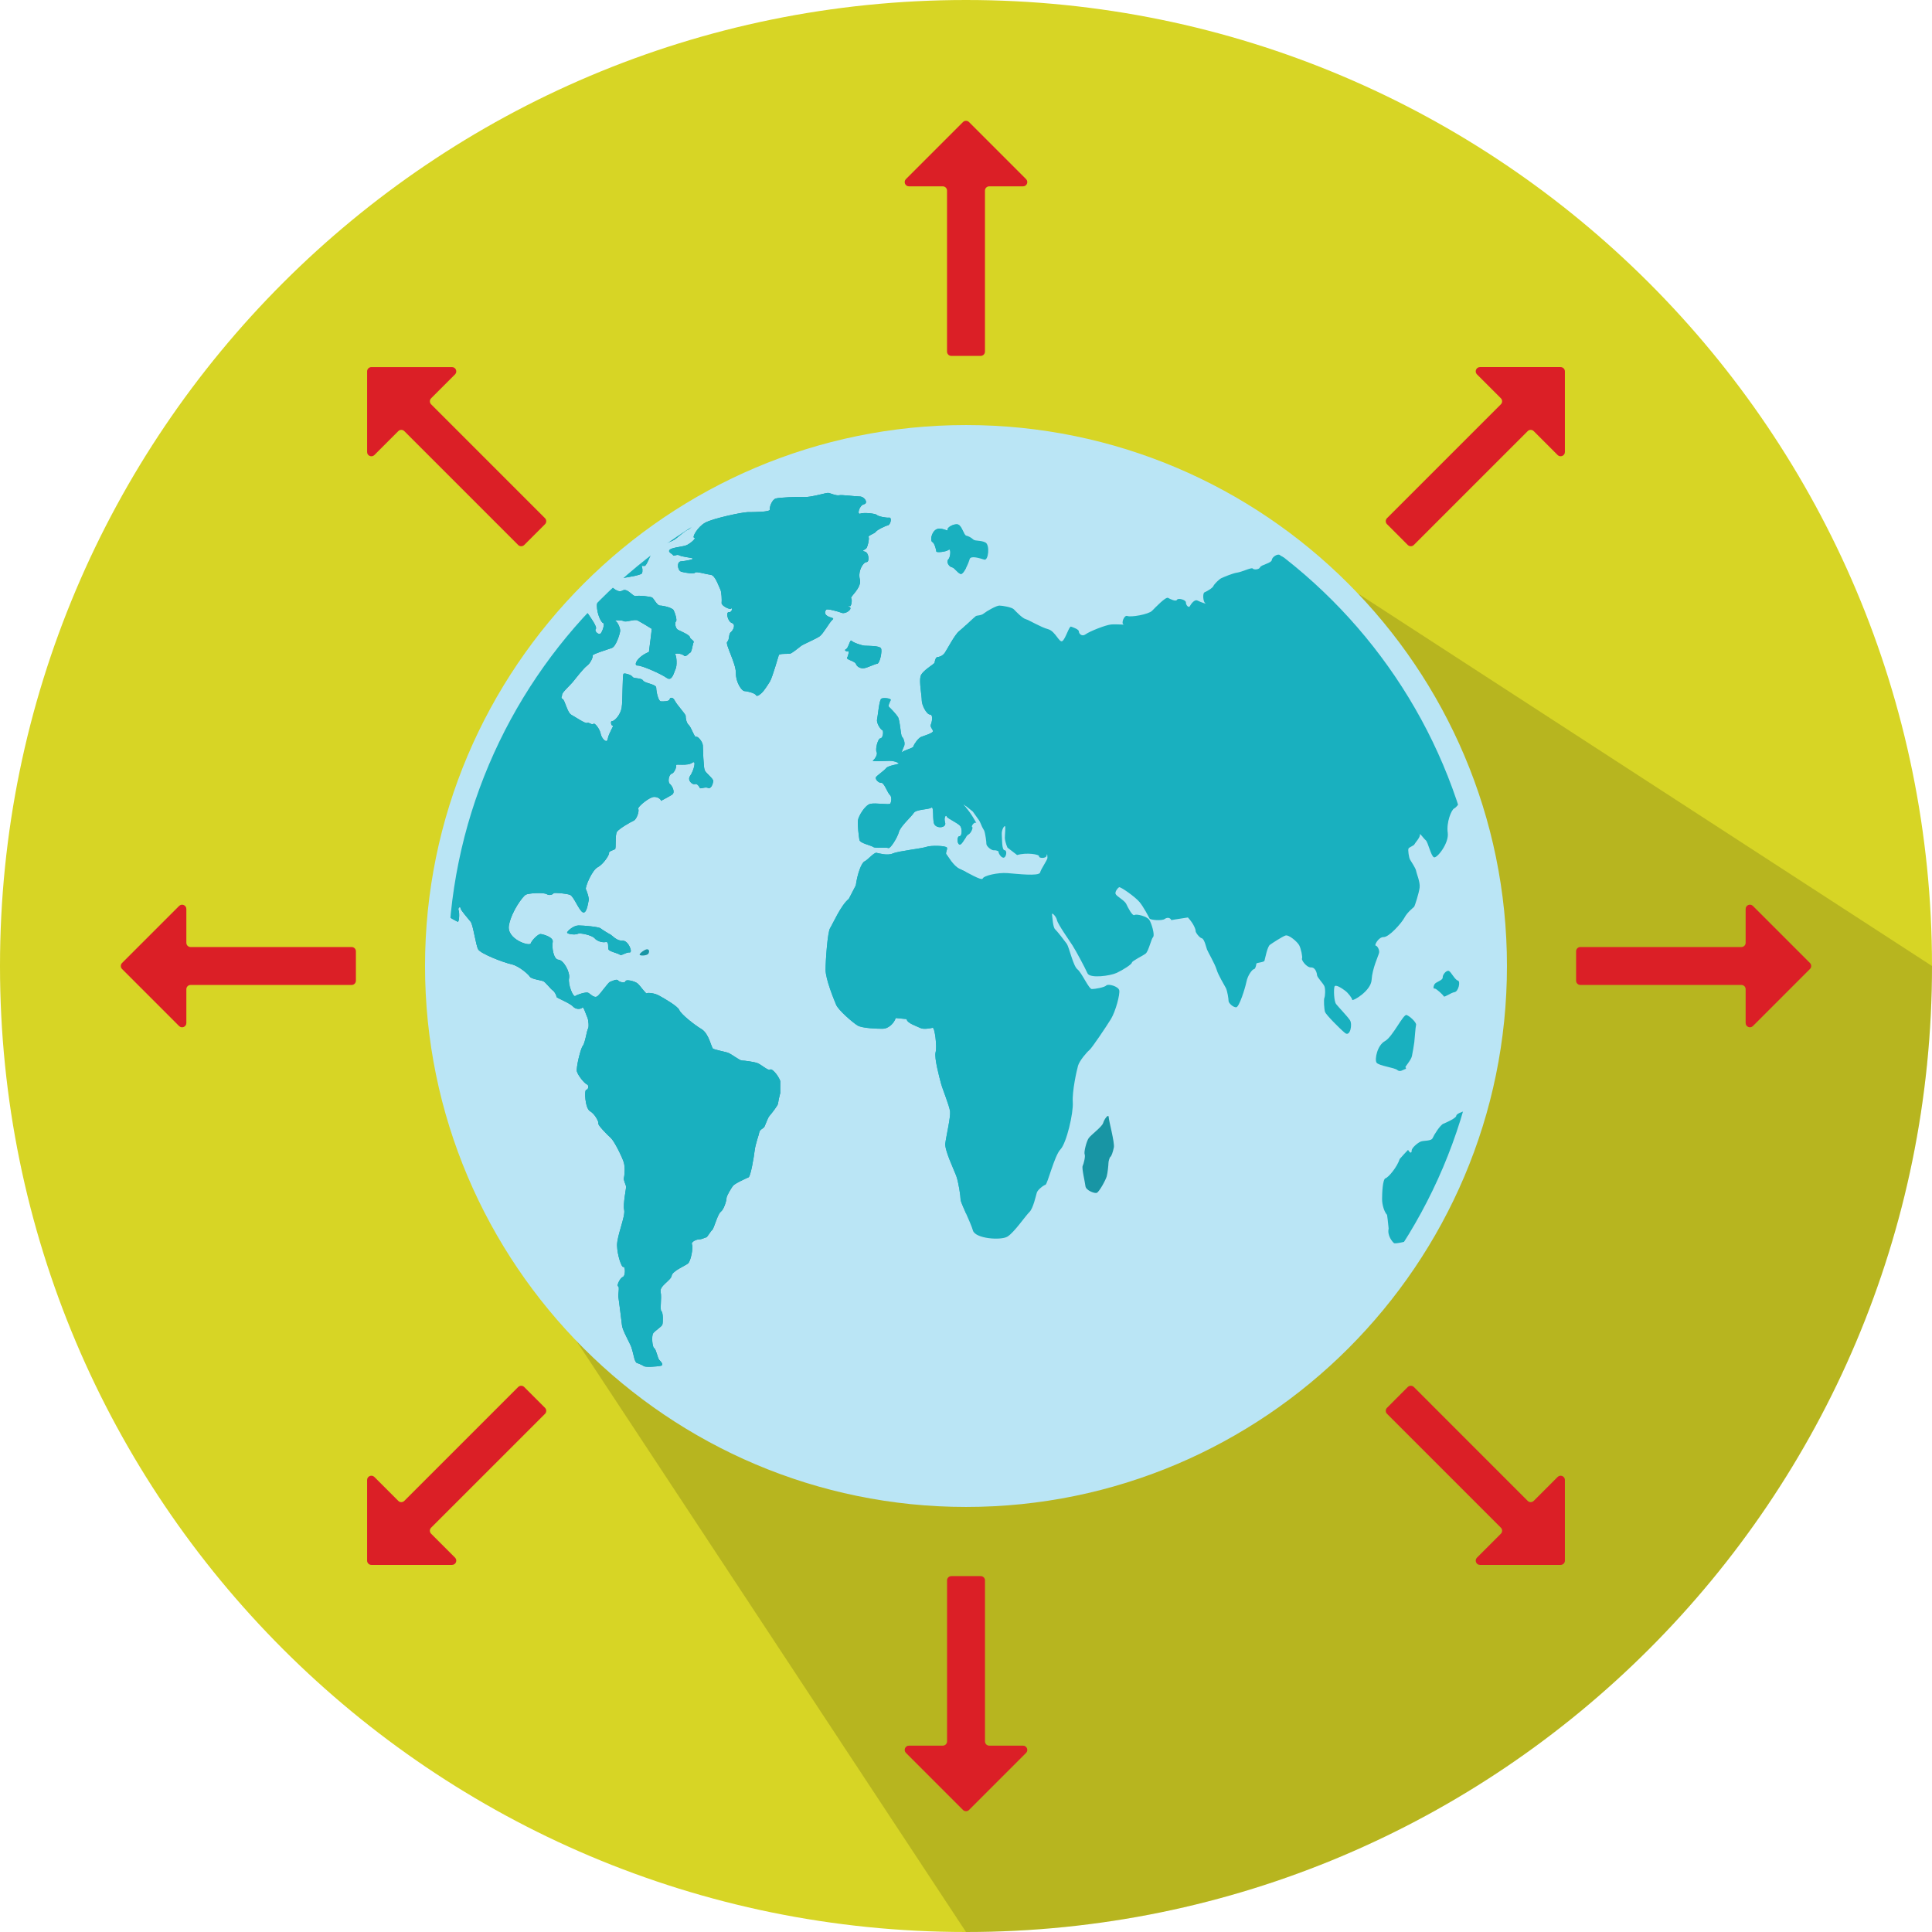 <?xml version="1.0" encoding="utf-8"?>
<!-- Generator: Adobe Illustrator 16.0.0, SVG Export Plug-In . SVG Version: 6.00 Build 0)  -->
<!DOCTYPE svg PUBLIC "-//W3C//DTD SVG 1.1//EN" "http://www.w3.org/Graphics/SVG/1.1/DTD/svg11.dtd">
<svg version="1.1" id="Layer_1" xmlns="http://www.w3.org/2000/svg" xmlns:xlink="http://www.w3.org/1999/xlink" x="0px" y="0px"
	 width="167px" height="167px" viewBox="0 0 167 167" enable-background="new 0 0 167 167" xml:space="preserve">
<g>
	<path fill="#D7D525" d="M167,83.5c0,46.116-37.383,83.5-83.499,83.5C37.384,167,0,129.616,0,83.5C0,37.384,37.384,0,83.501,0
		C129.617,0,167,37.384,167,83.5"/>
	<g opacity="0.15">
		<g>
			<defs>
				<rect id="SVGID_1_" x="45.464" y="47.137" width="121.536" height="119.863"/>
			</defs>
			<clipPath id="SVGID_2_">
				<use xlink:href="#SVGID_1_"  overflow="visible"/>
			</clipPath>
			<path clip-path="url(#SVGID_2_)" fill="#010101" d="M167,83.5c0,46.116-37.383,83.5-83.499,83.5l-38.037-57.703l65.5-62.161
				L167,83.5z"/>
		</g>
	</g>
	<path fill="#D1EBFA" d="M55.501,49.011c-0.047-0.048-0.238,0.091-0.153,0.177C55.391,49.246,55.577,49.106,55.501,49.011"/>
	<path fill="#BAE5F5" d="M83.504,37.741c-25.234,0-45.765,20.531-45.765,45.76c0,25.231,20.53,45.758,45.765,45.758
		c25.229,0,45.756-20.526,45.756-45.758C129.26,58.272,108.732,37.741,83.504,37.741"/>
	<path fill="#D1EBFA" d="M60.571,64.116c-0.038-0.057-0.233,0.09-0.16,0.178C60.458,64.347,60.652,64.206,60.571,64.116"/>
	<path fill="#19B0BF" d="M127.278,95.938c-0.604,0.016-1.387,0.3-1.398,0.505c-0.012,0.21-0.845,0.58-1.117,0.691
		c-0.275,0.111-0.809,0.96-0.926,1.238c-0.114,0.282-0.792,0.197-1.045,0.31c-0.248,0.109-0.767,0.528-0.768,0.777
		c-0.003,0.248-0.142,0.224-0.313-0.064l-0.329,0.348l-0.391,0.435c-0.226,0.704-0.97,1.592-1.225,1.668
		c-0.253,0.069-0.3,1.307-0.3,1.802c0,0.499,0.189,1.114,0.43,1.364l0.053,0.396l0.084,0.787c-0.137,0.605,0.325,1.149,0.46,1.257
		c0.134,0.102,1.265-0.201,1.699-0.308c0.178-0.042,0.403-0.143,0.614-0.252c2.024-3.385,3.612-7.053,4.712-10.927
		C127.438,95.947,127.353,95.937,127.278,95.938"/>
	<path fill="#1895A4" d="M51.721,97.113c-0.064,0.122,0.752,0.964,1.073,1.246c0.317,0.29,0.987,1.662,1.125,2.113
		c0.138,0.45,0.055,1.188,0.012,1.363c-0.041,0.172,0.153,0.554,0.187,0.712c0.027,0.156-0.282,1.505-0.163,2.045
		c0.119,0.545-0.633,2.231-0.616,3.07c0.019,0.839,0.395,1.933,0.551,1.851c0.153-0.081,0.204,0.763-0.053,0.864
		c-0.255,0.104-0.554,0.771-0.411,0.805c0.144,0.034-0.009,0.691,0.032,0.957c0.037,0.266,0.262,2.007,0.308,2.438
		c0.049,0.436,0.67,1.494,0.8,1.853c0.13,0.36,0.262,1.039,0.313,1.142c0.05,0.107,0.115,0.212,0.121,0.216
		c0.013,0.005,0.511,0.189,0.654,0.299c0.149,0.109,1.129,0.039,1.45-0.025c0.319-0.065,0.026-0.358-0.12-0.516
		c-0.143-0.161-0.272-0.934-0.438-1.012c-0.166-0.078-0.237-1.063-0.09-1.279c0.145-0.22,0.729-0.568,0.796-0.751
		c0.06-0.181,0.077-1.042-0.078-1.16c-0.158-0.116,0.046-1.157-0.071-1.676c-0.12-0.516,0.898-0.988,0.955-1.395
		c0.06-0.411,1.158-0.852,1.41-1.058c0.249-0.207,0.463-1.379,0.348-1.634c-0.121-0.25,0.404-0.455,0.641-0.455
		c0.232,0,0.495-0.168,0.587-0.168c0.089-0.003,0.369-0.523,0.518-0.643c0.152-0.118,0.462-1.36,0.734-1.564
		c0.275-0.203,0.501-0.954,0.501-1.173c0-0.22,0.416-0.875,0.554-1.067c0.136-0.198,1.164-0.67,1.349-0.742
		c0.183-0.076,0.462-1.729,0.531-2.321c0.072-0.593,0.381-1.384,0.402-1.58c0.021-0.192,0.352-0.359,0.411-0.423
		c0.064-0.059,0.309-0.816,0.467-0.989c0.156-0.174,0.724-0.895,0.738-1.056c0.014-0.161,0.099-0.573,0.194-0.917l-0.002-0.404
		l0.003-0.64c-0.179-0.499-0.73-1.122-0.873-0.983c-0.142,0.137-0.775-0.44-1.1-0.563c-0.327-0.119-1.132-0.221-1.336-0.221
		c-0.208,0-0.915-0.576-1.23-0.681c-0.319-0.097-1.125-0.253-1.274-0.348c-0.147-0.096-0.344-1.298-0.996-1.689
		c-0.652-0.392-1.794-1.31-1.919-1.649c-0.125-0.333-1.375-1.043-1.764-1.254c-0.384-0.215-0.971-0.263-1.043-0.187
		c-0.078,0.073-0.558-0.65-0.806-0.861c-0.25-0.198-0.998-0.37-1.033-0.188c-0.033,0.184-0.531,0.086-0.648-0.069
		c-0.114-0.154-0.502,0.063-0.686,0.122c-0.178,0.059-0.802,1.008-1.085,1.238c-0.289,0.225-0.628-0.21-0.816-0.295
		c-0.189-0.08-0.908,0.143-1.104,0.282c-0.195,0.139-0.649-1.005-0.542-1.535c0.105-0.524-0.472-1.573-0.918-1.599
		c-0.444-0.027-0.583-1.127-0.496-1.535c0.09-0.404-0.802-0.66-1.026-0.685c-0.228-0.032-0.783,0.542-0.876,0.814
		c-0.098,0.275-2.123-0.373-1.879-1.586c0.233-1.215,1.194-2.471,1.434-2.621c0.239-0.146,1.54-0.221,1.828-0.056
		c0.291,0.168,0.548-0.003,0.597-0.076c0.049-0.075,1.111,0.013,1.427,0.141c0.316,0.129,0.771,1.356,1.097,1.504
		c0.333,0.154,0.45-0.789,0.504-1.019c0.053-0.229-0.16-0.814-0.238-0.978c-0.083-0.164,0.524-1.649,1.024-1.903
		c0.494-0.255,1.018-1.081,0.978-1.228c-0.044-0.144,0.397-0.26,0.514-0.324c0.12-0.059-0.018-1.263,0.178-1.522
		c0.196-0.26,1.127-0.811,1.423-0.937c0.293-0.123,0.514-0.881,0.408-1.015c-0.108-0.135,0.763-0.875,1.215-1.02
		c0.45-0.137,0.84,0.26,0.729,0.323c0.09-0.048,0.713-0.37,0.98-0.545c0.307-0.205,0.002-0.769-0.198-0.936
		c-0.199-0.16-0.08-0.814,0.16-0.875c0.242-0.057,0.452-0.624,0.388-0.744c-0.063-0.125,0.993,0.098,1.396-0.205
		c0.398-0.296,0.115,0.72-0.179,1.128c-0.293,0.407,0.215,0.795,0.404,0.719c0.189-0.08,0.391,0.217,0.43,0.331
		c0.039,0.114,0.445-0.118,0.71-0.002c0.27,0.116,0.425-0.366,0.449-0.588c0.016-0.222-0.64-0.683-0.743-0.949
		c-0.102-0.265-0.146-1.815-0.157-2.136c-0.017-0.315-0.443-0.831-0.581-0.738c-0.134,0.086-0.416-0.825-0.636-1.025
		c-0.223-0.199-0.273-0.637-0.265-0.783c0.011-0.148-0.749-0.94-0.934-1.31c-0.181-0.368-0.438-0.291-0.454-0.124
		c-0.02,0.169-0.545,0.191-0.763,0.171c-0.221-0.02-0.397-0.86-0.397-1.177c0-0.316-0.978-0.371-1.142-0.627
		c-0.159-0.255-0.797-0.132-0.902-0.311c-0.098-0.177-0.666-0.34-0.775-0.275c-0.116,0.067-0.062,2.343-0.169,2.958
		c-0.107,0.612-0.627,1.151-0.82,1.138c-0.186-0.015-0.076,0.438,0.055,0.397c0.136-0.042-0.367,0.669-0.434,1.138
		c-0.065,0.464-0.539-0.023-0.615-0.444c-0.077-0.424-0.54-0.996-0.627-0.85c-0.088,0.143-0.407-0.173-0.546-0.084
		c-0.138,0.092-1.011-0.507-1.363-0.701c-0.353-0.188-0.551-1.271-0.754-1.365c-0.204-0.099-0.032-0.228-0.041-0.391
		c-0.006-0.165,0.684-0.797,0.892-1.044c0.208-0.253,0.964-1.236,1.266-1.447c0.301-0.215,0.534-0.776,0.482-0.881
		c-0.051-0.101,1.287-0.521,1.649-0.644c0.361-0.125,0.673-1.135,0.722-1.422c0.05-0.291-0.227-0.839-0.394-0.912
		c-0.169-0.072,0.504-0.097,0.726,0.016c0.226,0.108,0.915-0.206,1.188-0.062c0.27,0.143,0.819,0.47,1.219,0.723l-0.087,0.74
		l-0.16,1.256c-1.054,0.438-1.356,1.19-0.985,1.175c0.365-0.018,2.048,0.728,2.524,1.071c0.473,0.338,0.625-0.493,0.764-0.771
		c0.139-0.275,0.093-1.082-0.018-1.242c-0.115-0.162,0.55-0.104,0.734,0.076c0.187,0.178,0.404-0.186,0.55-0.249
		c0.144-0.066,0.213-0.755,0.292-0.892c0.077-0.141-0.313-0.282-0.326-0.454c-0.012-0.178-0.769-0.503-1.014-0.62
		c-0.248-0.119-0.304-0.639-0.183-0.729c0.119-0.092-0.081-0.755-0.207-0.974c-0.118-0.22-0.908-0.398-1.172-0.398
		c-0.262,0-0.534-0.611-0.685-0.699c-0.154-0.086-1.167-0.197-1.414-0.125c-0.252,0.073-0.713-0.72-1.134-0.479
		c-0.424,0.244-0.858-0.283-1.051-0.389c-0.192-0.101-1.183,0.962-1.173,1.707c0.01,0.751,0.386,1.471,0.539,1.494
		c0.159,0.022-0.033,0.695-0.206,0.891c-0.171,0.188-0.59-0.205-0.431-0.374c0.156-0.169-0.429-0.952-0.632-1.269
		c-0.144-0.232-0.659-0.437-1.008-0.576c-0.207,0.221-0.404,0.448-0.601,0.676c0.076,0.271,0.169,0.625,0.08,0.893
		c-0.147,0.455-0.528,0.524-0.552,0.328c-0.011-0.089-0.203-0.152-0.43-0.184c-5.543,6.646-9.235,14.886-10.289,23.919
		c0.221,0.252,0.469,0.55,0.536,0.766c0.126,0.401,0.825,0.664,0.957,0.746c0.132,0.081,0.175-0.77,0.082-0.991
		c-0.09-0.221,0.169-0.352,0.163-0.188c-0.004,0.162,0.659,0.906,0.876,1.179c0.219,0.269,0.444,2.016,0.652,2.391
		c0.208,0.376,2.221,1.151,2.873,1.286c0.647,0.14,1.466,0.864,1.593,1.073c0.126,0.21,0.985,0.314,1.173,0.396
		c0.185,0.087,0.626,0.672,0.81,0.793c0.184,0.124,0.329,0.47,0.329,0.563c0,0.091,1.139,0.521,1.416,0.826
		c0.272,0.304,0.729,0.221,0.816,0.091c0.089-0.127,0.312,0.606,0.429,0.859c0.115,0.255,0.143,0.877,0.054,0.973
		c-0.087,0.099-0.251,1.243-0.445,1.472c-0.195,0.231-0.597,1.894-0.512,2.22c0.087,0.331,0.621,1.01,0.854,1.111
		c0.23,0.1,0.131,0.453-0.049,0.479c-0.184,0.022-0.098,1.612,0.331,1.848C51.424,96.286,51.783,96.991,51.721,97.113"/>
	<path fill="#1895A4" d="M57.106,69.24l0.002-0.001C57.095,69.247,57.091,69.249,57.106,69.24"/>
	<path fill="#1895A4" d="M53.979,49.94c0.547-0.092,1.459-0.242,1.523-0.398c0.044-0.125,0.05-0.501-0.054-0.634
		c0.087,0.007,0.189,0.011,0.265,0.011c0.207,0,0.555-1.141,0.774-1.406c0.221-0.268,1.471-0.66,1.77-0.84
		c0.301-0.181,0.951-0.809,1.202-0.881c0.252-0.077,0.618-0.662,0.56-0.782c-0.054-0.115,0.85-0.661,1.195-0.807
		c0.34-0.147,0.517-0.547,0.389-0.564c-0.083-0.012-1.992,0.991-3.745,1.982c-1.997,1.354-3.874,2.872-5.63,4.521
		C52.773,50.1,53.621,50,53.979,49.94"/>
	<path fill="#19B0BF" d="M87.074,106.896c0.585-0.348,1.58-1.818,1.907-2.127c0.326-0.312,0.564-1.425,0.637-1.668
		c0.063-0.244,0.562-0.637,0.748-0.69c0.184-0.05,0.777-2.522,1.299-3.059c0.521-0.539,1.132-3.147,1.065-4.087
		c-0.063-0.935,0.334-2.723,0.457-3.154c0.125-0.43,0.779-1.193,0.983-1.349c0.202-0.16,1.457-2.022,1.865-2.689
		c0.4-0.666,0.79-2.132,0.711-2.475c-0.077-0.343-0.952-0.583-1.117-0.416c-0.164,0.172-0.987,0.311-1.249,0.311
		c-0.266,0-0.871-1.411-1.242-1.702c-0.378-0.29-0.715-1.906-0.928-2.213c-0.218-0.304-0.823-1.081-1.011-1.258
		c-0.189-0.177-0.224-1.036-0.264-1.271c-0.042-0.232,0.363,0.154,0.432,0.494c0.072,0.343,1.043,1.72,1.342,2.184
		c0.301,0.466,1.089,1.941,1.292,2.404c0.203,0.462,1.961,0.228,2.53-0.038c0.573-0.272,1.284-0.729,1.31-0.888
		c0.026-0.16,0.938-0.578,1.19-0.78c0.251-0.202,0.477-1.261,0.642-1.43c0.165-0.173-0.132-1.18-0.325-1.48
		c-0.187-0.301-1.1-0.541-1.281-0.422c-0.188,0.119-0.583-0.677-0.721-0.968c-0.14-0.294-0.836-0.652-0.914-0.85
		c-0.073-0.204,0.189-0.519,0.299-0.584c0.109-0.073,1.397,0.831,1.77,1.281c0.366,0.447,0.79,1.273,0.862,1.417
		c0.065,0.146,1.083,0.217,1.311,0.048c0.225-0.165,0.485-0.121,0.573,0.097l0.322-0.057l1.113-0.173
		c0.529,0.57,0.68,1.066,0.668,1.18c-0.013,0.108,0.323,0.575,0.538,0.622c0.218,0.052,0.375,0.782,0.443,0.963
		c0.062,0.181,0.698,1.272,0.829,1.73c0.13,0.461,0.674,1.355,0.8,1.596c0.129,0.242,0.237,0.936,0.237,1.127
		c0,0.188,0.405,0.563,0.664,0.547c0.251-0.018,0.761-1.615,0.881-2.207c0.117-0.596,0.527-1.087,0.644-1.087
		c0.117,0,0.208-0.334,0.208-0.462c0-0.122,0.649-0.111,0.708-0.273c0.051-0.162,0.243-1.219,0.476-1.377
		c0.229-0.161,1.046-0.696,1.335-0.796c0.286-0.1,1.017,0.532,1.184,0.83c0.16,0.291,0.313,1.043,0.247,1.164
		c-0.061,0.125,0.387,0.771,0.78,0.762c0.387-0.013,0.512,0.493,0.521,0.676c0.017,0.185,0.528,0.704,0.632,0.941
		c0.103,0.232,0.072,0.869,0.002,1.014c-0.069,0.146-0.021,0.981,0.055,1.218c0.076,0.231,1.274,1.446,1.725,1.815
		s0.661-0.75,0.432-1.1c-0.232-0.349-1.017-1.161-1.199-1.398c-0.185-0.247-0.217-1.22-0.145-1.49
		c0.065-0.273,0.683,0.151,0.942,0.347c0.254,0.196,0.591,0.636,0.599,0.781c0.011,0.147,1.617-0.754,1.674-1.732
		c0.055-0.979,0.592-2.082,0.645-2.338c0.054-0.26-0.16-0.611-0.295-0.619c-0.135-0.015,0.24-0.749,0.69-0.739
		c0.453,0.018,1.54-1.194,1.795-1.673c0.256-0.481,0.774-0.875,0.835-0.938c0.061-0.056,0.422-1.192,0.48-1.661
		c0.063-0.468-0.264-1.203-0.302-1.446c-0.039-0.242-0.427-0.8-0.527-0.978c-0.099-0.175-0.194-0.832-0.133-0.956
		c0.059-0.119,0.467-0.25,0.509-0.36c0.043-0.111,0.512-0.607,0.474-0.827c-0.031-0.219,0.289,0.284,0.504,0.466
		c0.211,0.179,0.442,1.346,0.709,1.476c0.261,0.126,1.328-1.236,1.196-2.118c-0.129-0.884,0.313-2.007,0.568-2.109
		c0.196-0.077,0.696-0.791,1.036-1.3c-2.348-6.783-6.242-12.843-11.27-17.762c-0.058,0.003-0.117,0.005-0.172-0.008l-0.394-0.083
		c-0.654-0.14-1.035-0.841-0.924-1.003c0.035-0.052,0.026-0.167-0.005-0.308c-0.365-0.331-0.741-0.656-1.124-0.973
		c-0.308-0.009-0.634,0-0.827-0.009c-0.392-0.015-1.243-0.295-1.396-0.447c-0.154-0.152-0.668,0.136-0.698,0.419
		c-0.036,0.283-0.929,0.416-1.014,0.633c-0.092,0.214-0.549,0.229-0.639,0.109c-0.09-0.122-0.92,0.292-1.334,0.352
		c-0.414,0.057-1.183,0.395-1.366,0.477c-0.188,0.08-0.624,0.51-0.698,0.685c-0.067,0.179-0.599,0.477-0.769,0.544
		c-0.171,0.068-0.136,0.839,0.084,0.95c0.219,0.105-0.408-0.092-0.685-0.238c-0.28-0.137-0.585,0.332-0.672,0.494
		c-0.09,0.157-0.343-0.1-0.332-0.329c0.01-0.232-0.683-0.417-0.774-0.232c-0.094,0.183-0.573-0.061-0.771-0.166
		c-0.202-0.108-1.062,0.792-1.381,1.115c-0.321,0.321-1.847,0.573-2.135,0.45c-0.285-0.119-0.566,0.677-0.322,0.731
		c0.243,0.048-0.618-0.04-1.093,0.004c-0.476,0.045-1.857,0.597-2.186,0.841c-0.33,0.25-0.593-0.051-0.593-0.24
		c0-0.19-0.527-0.365-0.683-0.417c-0.154-0.055-0.461,1.031-0.733,1.241c-0.274,0.212-0.604-0.847-1.248-1.021
		c-0.645-0.173-1.65-0.795-1.938-0.869c-0.284-0.075-0.857-0.677-1.021-0.849c-0.162-0.175-0.983-0.32-1.248-0.32
		c-0.264,0-1.117,0.491-1.345,0.68c-0.232,0.194-0.576,0.156-0.688,0.226c-0.118,0.07-1.082,1.013-1.453,1.307
		c-0.374,0.297-1.029,1.57-1.237,1.873c-0.219,0.302-0.523,0.36-0.648,0.366c-0.124,0.008-0.227,0.346-0.227,0.472
		s-1.107,0.701-1.223,1.206c-0.117,0.501,0.11,1.65,0.11,2.059c0,0.407,0.407,1.215,0.714,1.229c0.31,0.015,0.15,0.696,0.068,0.883
		c-0.081,0.192,0.193,0.401,0.183,0.563c-0.006,0.164-0.777,0.39-1.011,0.481c-0.241,0.087-0.625,0.626-0.675,0.825
		c-0.044,0.175-0.781,0.298-1.025,0.532c0.06-0.169,0.143-0.401,0.209-0.532c0.141-0.27-0.052-0.739-0.17-0.835
		c-0.114-0.095-0.171-1.427-0.355-1.712c-0.187-0.287-0.653-0.77-0.767-0.863c-0.115-0.092,0.08-0.443,0.146-0.592
		c0.068-0.147-0.62-0.233-0.811-0.125c-0.187,0.111-0.289,1.426-0.368,1.787c-0.076,0.36,0.339,0.915,0.455,0.942
		c0.112,0.026,0.081,0.674-0.16,0.696c-0.242,0.022-0.463,0.969-0.339,1.185c0.124,0.217-0.173,0.641-0.315,0.741
		c-0.142,0.094,0.926,0.039,1.415,0.027c0.484-0.014,0.868,0.206,0.817,0.245c-0.049,0.04-0.934,0.172-1.091,0.381
		c-0.157,0.208-0.756,0.611-0.872,0.772c-0.115,0.159,0.2,0.516,0.453,0.5c0.252-0.017,0.541,0.876,0.74,1.041
		c0.195,0.165,0.124,0.625,0.038,0.756c-0.087,0.125-1.28-0.088-1.732,0.023c-0.456,0.111-1.025,1.07-1.065,1.432
		c-0.042,0.364,0.072,1.403,0.131,1.689c0.058,0.284,1.008,0.465,1.196,0.608c0.196,0.136,1.105,0.005,1.294,0.088
		c0.184,0.092,0.796-0.917,0.92-1.386c0.116-0.471,1.084-1.327,1.286-1.648c0.201-0.318,1.242-0.28,1.5-0.448
		c0.258-0.164,0.113,0.791,0.236,1.315c0.122,0.529,1.121,0.46,0.973-0.034c-0.145-0.49,0.102-0.706,0.139-0.527
		c0.045,0.176,1.001,0.567,1.184,0.847c0.179,0.278,0.129,0.865-0.082,0.86c-0.215-0.009-0.223,0.645,0.002,0.717
		c0.225,0.068,0.526-0.738,0.769-0.857c0.242-0.12,0.436-0.624,0.325-0.662c-0.11-0.04,0.201-0.487,0.342-0.34
		c0.134,0.151-0.511-0.979-0.922-1.388c-0.407-0.412-0.12-0.229,0.642,0.404l0.527,0.74c0.103,0.13,0.235,0.534,0.328,0.682
		l0.124,0.217c0.103,0.26,0.192,0.965,0.192,1.157c0,0.189,0.415,0.565,0.662,0.548c0.249-0.019,0.443,0.118,0.392,0.129
		c-0.052,0.008,0.165,0.496,0.415,0.509c0.247,0.011,0.357-0.63,0.104-0.647c-0.249-0.013-0.21-0.943-0.242-1.346
		c-0.029-0.406,0.182-0.736,0.266-0.736c0.086,0-0.009,0.83-0.003,1.021c0.003,0.193,0.108,0.57,0.228,0.84l0.255,0.195l0.579,0.444
		c0.828-0.246,1.941-0.056,1.899,0.114c-0.046,0.168,0.61,0.208,0.652-0.065c0.038-0.27,0.07,0.008,0.07,0.197
		c0,0.187-0.546,0.927-0.637,1.268c-0.092,0.34-2.003,0.11-2.825,0.048c-0.824-0.063-2.037,0.219-2.129,0.462
		c-0.095,0.248-1.377-0.565-1.967-0.812c-0.59-0.249-1.052-1.146-1.172-1.261c-0.122-0.122,0.102-0.41,0.044-0.587
		c-0.057-0.179-1.401-0.217-1.79-0.068c-0.393,0.142-2.408,0.357-2.886,0.565c-0.475,0.214-1.193-0.014-1.417-0.054
		c-0.223-0.038-0.759,0.62-1.027,0.737c-0.274,0.121-0.616,1.052-0.762,2.077l-0.369,0.714l-0.236,0.455
		c-0.665,0.509-1.401,2.197-1.619,2.536c-0.214,0.341-0.387,2.773-0.387,3.59c0,0.818,0.714,2.552,0.913,3.028
		c0.203,0.478,1.438,1.537,1.85,1.79c0.414,0.247,1.755,0.283,2.194,0.28c0.436-0.004,0.937-0.418,1.109-0.927l0.645,0.064
		l0.295,0.028c0.016,0.363,0.966,0.649,1.2,0.776c0.231,0.127,0.858,0.03,1.045-0.024c0.186-0.054,0.395,1.629,0.259,2.115
		c-0.133,0.483,0.332,2.188,0.468,2.7c0.137,0.512,0.721,1.914,0.783,2.421c0.054,0.504-0.344,2.176-0.412,2.763
		c-0.063,0.588,0.73,2.227,0.942,2.792c0.207,0.562,0.379,1.774,0.379,2.055c0,0.284,0.87,1.98,1.067,2.678
		C84.301,107.067,86.488,107.237,87.074,106.896"/>
	<path fill="#19B0BF" d="M124.797,86.121c0.058,0.122,0.607-0.315,0.938-0.363c0.329-0.051,0.537-0.939,0.278-1
		c-0.26-0.071-0.585-0.75-0.773-0.832c-0.185-0.084-0.549,0.292-0.534,0.559c0.016,0.27-0.598,0.378-0.716,0.604
		c-0.114,0.225-0.107,0.385,0.02,0.362C124.132,85.429,124.742,85.994,124.797,86.121"/>
	<path fill="#19B0BF" d="M122.252,90.072c0.037-0.313,0.098-1.287,0.152-1.483c0.051-0.194-0.532-0.753-0.821-0.854
		c-0.286-0.101-1.21,1.9-1.871,2.258c-0.663,0.355-0.901,1.575-0.73,1.855c0.179,0.281,1.561,0.43,1.801,0.644
		c0.243,0.21,0.508-0.036,0.654-0.072c0.146-0.033,0.099-0.126,0.047-0.163c-0.057-0.034,0.481-0.604,0.56-0.963
		C122.117,90.935,122.212,90.383,122.252,90.072"/>
	<path fill="#1895A4" d="M113.802,88.36c0.004,0,0.006,0,0.006,0.002C113.716,88.295,113.703,88.29,113.802,88.36"/>
	<path fill="#1895A4" d="M93.826,102.536c0.041,0.355,0.761,0.634,0.966,0.577c0.213-0.06,0.792-1.129,0.874-1.435
		c0.082-0.313,0.147-0.975,0.147-1.132c0-0.156,0.096-0.513,0.177-0.558c0.078-0.04,0.21-0.405,0.291-0.807
		c0.082-0.405-0.432-2.284-0.446-2.612c-0.012-0.334-0.386,0.17-0.48,0.503c-0.102,0.331-1.034,1.012-1.243,1.298
		c-0.205,0.284-0.436,1.243-0.355,1.408c0.079,0.166-0.08,0.819-0.172,1.003C93.489,100.967,93.788,102.18,93.826,102.536"/>
	<path fill="#1895A4" d="M76.859,44.742c-0.266,0.031-0.947-0.104-1.063-0.232c-0.118-0.124-1.141-0.233-1.436-0.111
		c-0.297,0.126-0.095-0.718,0.316-0.809c0.41-0.095,0.064-0.673-0.374-0.675c-0.438-0.004-1.518-0.162-1.768-0.106
		c-0.257,0.056-0.751-0.178-0.932-0.202c-0.181-0.027-1.478,0.388-2.091,0.357c-0.612-0.028-2.121,0.034-2.442,0.123
		c-0.331,0.088-0.566,0.728-0.52,0.953c0.047,0.228-1.457,0.224-1.926,0.228c-0.477,0.009-2.999,0.543-3.658,0.908
		c-0.66,0.36-1.175,1.287-0.956,1.305c0.217,0.02-0.367,0.543-0.719,0.666c-0.357,0.123-1.2,0.176-1.4,0.374
		c-0.199,0.199,0.211,0.335,0.291,0.471c0.077,0.131,0.314-0.118,0.54,0.012c0.22,0.124,0.956,0.183,1.149,0.259
		c0.199,0.078-0.622,0.232-1.007,0.26c-0.387,0.025-0.299,0.785,0.015,0.889c0.313,0.105,1.123,0.217,1.204,0.085
		c0.083-0.132,0.962,0.144,1.36,0.191c0.393,0.042,0.695,1.031,0.817,1.247c0.12,0.215,0.143,0.971,0.117,1.19
		c-0.031,0.216,0.699,0.614,0.829,0.475c0.13-0.136,0.094,0.344-0.199,0.317c-0.291-0.023-0.099,0.813,0.259,0.935
		c0.358,0.121,0.112,0.636-0.094,0.794c-0.209,0.154-0.096,0.649-0.309,0.826c-0.21,0.174,0.753,1.843,0.749,2.703
		c-0.006,0.856,0.527,1.56,0.732,1.56c0.206,0,0.913,0.17,1.004,0.356c0.092,0.182,0.434-0.127,0.567-0.269
		c0.132-0.139,0.42-0.553,0.639-0.917c0.215-0.362,0.698-2.085,0.765-2.271c0.064-0.184,0.873-0.065,1.057-0.163
		c0.184-0.094,0.713-0.509,0.864-0.634c0.149-0.125,1.302-0.613,1.616-0.839c0.315-0.227,0.84-1.204,1.085-1.411
		c0.245-0.21-0.127-0.148-0.434-0.349c-0.306-0.201-0.171-0.448-0.081-0.542c0.087-0.095,1.017,0.156,1.337,0.279
		c0.32,0.128,0.93-0.315,0.697-0.488c-0.237-0.167-0.11-0.162,0-0.091c0.113,0.069,0.233-0.563,0.113-0.685
		c-0.125-0.122,0.94-0.897,0.751-1.629c-0.187-0.733,0.291-1.486,0.576-1.494c0.287-0.01,0.204-0.827-0.14-0.905
		c-0.34-0.076-0.02-0.15,0.108-0.267s0.291-0.848,0.217-0.989c-0.078-0.141,0.52-0.298,0.625-0.464
		c0.109-0.167,0.792-0.495,1.035-0.551C76.987,45.354,77.119,44.712,76.859,44.742"/>
	<path fill="#19B0BF" d="M82.819,45.341c-0.326-0.111-0.986,0.249-0.904,0.455c0.084,0.208-0.538-0.263-0.975-0.04
		c-0.436,0.228-0.555,0.989-0.354,1.091c0.201,0.1,0.344,0.705,0.349,0.822c0.01,0.12,0.847,0.034,1.063-0.142
		c0.213-0.179,0.183,0.613-0.025,0.829c-0.214,0.213,0.075,0.644,0.308,0.677c0.235,0.033,0.55,0.584,0.792,0.578
		c0.242-0.005,0.649-0.929,0.742-1.277c0.097-0.341,0.896-0.071,1.263,0.04c0.366,0.108,0.501-1.273,0.104-1.482
		c-0.395-0.206-0.891-0.104-1.057-0.262c-0.163-0.159-0.444-0.307-0.627-0.335C83.315,46.266,83.14,45.448,82.819,45.341"/>
	<path fill="#1895A4" d="M76.149,56.038c-0.135-0.234-1.147-0.206-1.395-0.223c-0.246-0.012-1.004-0.265-1.145-0.426
		c-0.142-0.161-0.255,0.625-0.484,0.726c-0.232,0.102,0.114,0.251,0.209,0.168c0.093-0.083-0.006,0.403-0.112,0.569
		c-0.103,0.167,0.675,0.284,0.766,0.539c0.085,0.251,0.406,0.416,0.714,0.366c0.303-0.049,0.914-0.364,1.129-0.385
		C76.045,57.347,76.281,56.271,76.149,56.038"/>
	<path fill="#1895A4" d="M55.287,82.517c0,0.124,0.659,0.108,0.768-0.098c0.104-0.198,0.05-0.364-0.129-0.364
		C55.75,82.056,55.287,82.391,55.287,82.517"/>
	<path fill="#1895A4" d="M52.354,81.432c0.314-0.06,0.166,0.453,0.244,0.634c0.075,0.185,0.829,0.331,0.98,0.458
		c0.152,0.12,0.544-0.233,0.846-0.197c0.3,0.037-0.1-1.044-0.609-1.015c-0.505,0.034-0.907-0.457-1.024-0.518
		c-0.126-0.057-0.709-0.412-0.881-0.549c-0.163-0.134-1.455-0.249-1.894-0.249c-0.441,0-0.923,0.446-0.993,0.592
		c-0.068,0.149,0.696,0.249,0.913,0.131c0.221-0.114,1.244,0.131,1.452,0.376C51.599,81.341,52.036,81.494,52.354,81.432"/>
	<path fill="#19B0BF" d="M51.721,97.113c-0.064,0.122,0.752,0.964,1.073,1.246c0.317,0.29,0.987,1.662,1.125,2.113
		c0.138,0.45,0.055,1.188,0.012,1.363c-0.041,0.172,0.153,0.554,0.187,0.712c0.027,0.156-0.282,1.505-0.163,2.045
		c0.119,0.545-0.633,2.231-0.616,3.07c0.019,0.839,0.395,1.933,0.551,1.851c0.153-0.081,0.204,0.763-0.053,0.864
		c-0.255,0.104-0.554,0.771-0.411,0.805c0.144,0.034-0.009,0.691,0.032,0.957c0.037,0.266,0.262,2.007,0.308,2.438
		c0.049,0.436,0.67,1.494,0.8,1.853c0.13,0.36,0.262,1.039,0.313,1.142c0.05,0.107,0.115,0.212,0.121,0.216
		c0.013,0.005,0.511,0.189,0.654,0.299c0.149,0.109,1.129,0.039,1.45-0.025c0.319-0.065,0.026-0.358-0.12-0.516
		c-0.143-0.161-0.272-0.934-0.438-1.012c-0.166-0.078-0.237-1.063-0.09-1.279c0.145-0.22,0.729-0.568,0.796-0.751
		c0.06-0.181,0.077-1.042-0.078-1.16c-0.158-0.116,0.046-1.157-0.071-1.676c-0.12-0.516,0.898-0.988,0.955-1.395
		c0.06-0.411,1.158-0.852,1.41-1.058c0.249-0.207,0.463-1.379,0.348-1.634c-0.121-0.25,0.404-0.455,0.641-0.455
		c0.232,0,0.495-0.168,0.587-0.168c0.089-0.003,0.369-0.523,0.518-0.643c0.152-0.118,0.462-1.36,0.734-1.564
		c0.275-0.203,0.501-0.954,0.501-1.173c0-0.22,0.416-0.875,0.554-1.067c0.136-0.198,1.164-0.67,1.349-0.742
		c0.183-0.076,0.462-1.729,0.531-2.321c0.072-0.593,0.381-1.384,0.402-1.58c0.021-0.192,0.352-0.359,0.411-0.423
		c0.064-0.059,0.309-0.816,0.467-0.989c0.156-0.174,0.724-0.895,0.738-1.056c0.014-0.161,0.099-0.573,0.194-0.917l-0.002-0.404
		l0.003-0.64c-0.179-0.499-0.73-1.122-0.873-0.983c-0.142,0.137-0.775-0.44-1.1-0.563c-0.327-0.119-1.132-0.221-1.336-0.221
		c-0.208,0-0.915-0.576-1.23-0.681c-0.319-0.097-1.125-0.253-1.274-0.348c-0.147-0.096-0.344-1.298-0.996-1.689
		c-0.652-0.392-1.794-1.31-1.919-1.649c-0.125-0.333-1.375-1.043-1.764-1.254c-0.384-0.215-0.971-0.263-1.043-0.187
		c-0.078,0.073-0.558-0.65-0.806-0.861c-0.25-0.198-0.998-0.37-1.033-0.188c-0.033,0.184-0.531,0.086-0.648-0.069
		c-0.114-0.154-0.502,0.063-0.686,0.122c-0.178,0.059-0.802,1.008-1.085,1.238c-0.289,0.225-0.628-0.21-0.816-0.295
		c-0.189-0.08-0.908,0.143-1.104,0.282c-0.195,0.139-0.649-1.005-0.542-1.535c0.105-0.524-0.472-1.573-0.918-1.599
		c-0.444-0.027-0.583-1.127-0.496-1.535c0.09-0.404-0.802-0.66-1.026-0.685c-0.228-0.032-0.783,0.542-0.876,0.814
		c-0.098,0.275-2.123-0.373-1.879-1.586c0.233-1.215,1.194-2.471,1.434-2.621c0.239-0.146,1.54-0.221,1.828-0.056
		c0.291,0.168,0.548-0.003,0.597-0.076c0.049-0.075,1.111,0.013,1.427,0.141c0.316,0.129,0.771,1.356,1.097,1.504
		c0.333,0.154,0.45-0.789,0.504-1.019c0.053-0.229-0.16-0.814-0.238-0.978c-0.083-0.164,0.524-1.649,1.024-1.903
		c0.494-0.255,1.018-1.081,0.978-1.228c-0.044-0.144,0.397-0.26,0.514-0.324c0.12-0.059-0.018-1.263,0.178-1.522
		c0.196-0.26,1.127-0.811,1.423-0.937c0.293-0.123,0.514-0.881,0.408-1.015c-0.108-0.135,0.763-0.875,1.215-1.02
		c0.45-0.137,0.84,0.26,0.729,0.323c0.09-0.048,0.713-0.37,0.98-0.545c0.307-0.205,0.002-0.769-0.198-0.936
		c-0.199-0.16-0.08-0.814,0.16-0.875c0.242-0.057,0.452-0.624,0.388-0.744c-0.063-0.125,0.993,0.098,1.396-0.205
		c0.398-0.296,0.115,0.72-0.179,1.128c-0.293,0.407,0.215,0.795,0.404,0.719c0.189-0.08,0.391,0.217,0.43,0.331
		c0.039,0.114,0.445-0.118,0.71-0.002c0.27,0.116,0.425-0.366,0.449-0.588c0.016-0.222-0.64-0.683-0.743-0.949
		c-0.102-0.265-0.146-1.815-0.157-2.136c-0.017-0.315-0.443-0.831-0.581-0.738c-0.134,0.086-0.416-0.825-0.636-1.025
		c-0.223-0.199-0.273-0.637-0.265-0.783c0.011-0.148-0.749-0.94-0.934-1.31c-0.181-0.368-0.438-0.291-0.454-0.124
		c-0.02,0.169-0.545,0.191-0.763,0.171c-0.221-0.02-0.397-0.86-0.397-1.177c0-0.316-0.978-0.371-1.142-0.627
		c-0.159-0.255-0.797-0.132-0.902-0.311c-0.098-0.177-0.666-0.34-0.775-0.275c-0.116,0.067-0.062,2.343-0.169,2.958
		c-0.107,0.612-0.627,1.151-0.82,1.138c-0.186-0.015-0.076,0.438,0.055,0.397c0.136-0.042-0.367,0.669-0.434,1.138
		c-0.065,0.464-0.539-0.023-0.615-0.444c-0.077-0.424-0.54-0.996-0.627-0.85c-0.088,0.143-0.407-0.173-0.546-0.084
		c-0.138,0.092-1.011-0.507-1.363-0.701c-0.353-0.188-0.551-1.271-0.754-1.365c-0.204-0.099-0.032-0.228-0.041-0.391
		c-0.006-0.165,0.684-0.797,0.892-1.044c0.208-0.253,0.964-1.236,1.266-1.447c0.301-0.215,0.534-0.776,0.482-0.881
		c-0.051-0.101,1.287-0.521,1.649-0.644c0.361-0.125,0.673-1.135,0.722-1.422c0.05-0.291-0.227-0.839-0.394-0.912
		c-0.169-0.072,0.504-0.097,0.726,0.016c0.226,0.108,0.915-0.206,1.188-0.062c0.27,0.143,0.819,0.47,1.219,0.723l-0.087,0.74
		l-0.16,1.256c-1.054,0.438-1.356,1.19-0.985,1.175c0.365-0.018,2.048,0.728,2.524,1.071c0.473,0.338,0.625-0.493,0.764-0.771
		c0.139-0.275,0.093-1.082-0.018-1.242c-0.115-0.162,0.55-0.104,0.734,0.076c0.187,0.178,0.404-0.186,0.55-0.249
		c0.144-0.066,0.213-0.755,0.292-0.892c0.077-0.141-0.313-0.282-0.326-0.454c-0.012-0.178-0.769-0.503-1.014-0.62
		c-0.248-0.119-0.304-0.639-0.183-0.729c0.119-0.092-0.081-0.755-0.207-0.974c-0.118-0.22-0.908-0.398-1.172-0.398
		c-0.262,0-0.534-0.611-0.685-0.699c-0.154-0.086-1.167-0.197-1.414-0.125c-0.252,0.073-0.713-0.72-1.134-0.479
		c-0.424,0.244-0.858-0.283-1.051-0.389c-0.192-0.101-1.183,0.962-1.173,1.707c0.01,0.751,0.386,1.471,0.539,1.494
		c0.159,0.022-0.033,0.695-0.206,0.891c-0.171,0.188-0.59-0.205-0.431-0.374c0.156-0.169-0.429-0.952-0.632-1.269
		c-0.144-0.232-0.659-0.437-1.008-0.576c-0.207,0.221-0.404,0.448-0.601,0.676c0.076,0.271,0.169,0.625,0.08,0.893
		c-0.147,0.455-0.528,0.524-0.552,0.328c-0.011-0.089-0.203-0.152-0.43-0.184c-0.208,0.248-0.405,0.504-0.605,0.754
		c-0.199,0.25-0.396,0.495-0.589,0.749c-0.207,0.271-0.412,0.544-0.611,0.816c-0.18,0.246-0.354,0.496-0.529,0.745
		c-0.264,0.373-0.521,0.747-0.769,1.127c-0.242,0.363-0.477,0.728-0.705,1.098c-0.195,0.317-0.384,0.642-0.573,0.965
		c-0.129,0.223-0.258,0.446-0.386,0.672c-0.189,0.338-0.377,0.678-0.558,1.021c-0.101,0.194-0.204,0.392-0.301,0.589
		c-0.415,0.808-0.808,1.629-1.169,2.464c-0.011,0.025-0.025,0.046-0.033,0.071c-0.179,0.41-0.349,0.827-0.516,1.246
		c-0.066,0.159-0.127,0.316-0.189,0.476c-0.166,0.431-0.329,0.86-0.48,1.295c-0.025,0.071-0.047,0.146-0.074,0.219
		c-0.506,1.457-0.941,2.949-1.296,4.467c-0.023,0.103-0.047,0.204-0.072,0.307c-0.357,1.571-0.637,3.175-0.828,4.802
		c0,0.011-0.004,0.023-0.005,0.036c0.221,0.252,0.469,0.55,0.536,0.766c0.126,0.401,0.825,0.664,0.957,0.746
		c0.132,0.081,0.175-0.77,0.082-0.991c-0.09-0.221,0.169-0.352,0.163-0.188c-0.004,0.162,0.659,0.906,0.876,1.179
		c0.219,0.269,0.444,2.016,0.652,2.391c0.208,0.376,2.221,1.151,2.873,1.286c0.647,0.14,1.466,0.864,1.593,1.073
		c0.126,0.21,0.985,0.314,1.173,0.396c0.185,0.087,0.626,0.672,0.81,0.793c0.184,0.124,0.329,0.47,0.329,0.563
		c0,0.091,1.139,0.521,1.416,0.826c0.272,0.304,0.729,0.221,0.816,0.091c0.089-0.127,0.312,0.606,0.429,0.859
		c0.115,0.255,0.143,0.877,0.054,0.973c-0.087,0.099-0.251,1.243-0.445,1.472c-0.195,0.231-0.597,1.894-0.512,2.22
		c0.087,0.331,0.621,1.01,0.854,1.111c0.23,0.1,0.131,0.453-0.049,0.479c-0.184,0.022-0.098,1.612,0.331,1.848
		C51.424,96.286,51.783,96.991,51.721,97.113"/>
	<path fill="#19B0BF" d="M57.108,69.239l-0.002,0.001L57.108,69.239z"/>
	<path fill="#19B0BF" d="M53.979,49.94c0.547-0.092,1.459-0.242,1.523-0.398c0.044-0.125,0.05-0.501-0.054-0.634
		c0.087,0.007,0.189,0.011,0.265,0.011c0.207,0,0.555-1.141,0.774-1.406c0.221-0.268,1.471-0.66,1.77-0.84
		c0.301-0.181,0.951-0.809,1.202-0.881c0.252-0.077,0.618-0.662,0.56-0.782c-0.054-0.115,0.85-0.661,1.195-0.807
		c0.34-0.147,0.517-0.547,0.389-0.564c-0.083-0.012-1.992,0.991-3.745,1.982c-0.016,0.012-0.031,0.023-0.047,0.037
		c-0.503,0.338-0.996,0.693-1.484,1.051c-0.328,0.248-0.65,0.502-0.977,0.755c-0.169,0.135-0.342,0.269-0.512,0.403
		c-0.384,0.311-0.764,0.63-1.14,0.955c-0.078,0.068-0.158,0.135-0.237,0.205c-0.417,0.364-0.828,0.734-1.233,1.115
		C52.773,50.1,53.621,50,53.979,49.94"/>
	<path fill="#19B0BF" d="M82.936,72.285c-0.215-0.01-0.223,0.645,0.002,0.716c0.166,0.053,0.371-0.367,0.566-0.641v-2.55
		c-0.018-0.019-0.036-0.04-0.05-0.056c-0.271-0.272-0.231-0.278,0.05-0.068V54.031c-0.232,0.215-0.458,0.42-0.602,0.531
		c-0.374,0.295-1.029,1.569-1.237,1.872c-0.218,0.302-0.523,0.361-0.648,0.367c-0.124,0.008-0.227,0.347-0.227,0.472
		c0,0.125-1.107,0.7-1.223,1.206c-0.117,0.501,0.11,1.65,0.11,2.058c0,0.408,0.408,1.215,0.715,1.23
		c0.308,0.014,0.148,0.695,0.067,0.881c-0.081,0.194,0.193,0.403,0.184,0.564c-0.007,0.162-0.777,0.39-1.011,0.482
		c-0.241,0.087-0.625,0.625-0.676,0.823c-0.044,0.175-0.781,0.298-1.024,0.533c0.059-0.169,0.143-0.402,0.208-0.533
		c0.141-0.269-0.052-0.738-0.169-0.834c-0.115-0.096-0.172-1.428-0.355-1.712c-0.188-0.286-0.654-0.77-0.768-0.864
		c-0.115-0.091,0.079-0.442,0.146-0.59c0.068-0.148-0.619-0.234-0.811-0.125c-0.187,0.11-0.289,1.425-0.368,1.786
		c-0.076,0.361,0.34,0.917,0.455,0.942c0.112,0.026,0.081,0.674-0.158,0.698c-0.244,0.021-0.464,0.968-0.339,1.184
		c0.124,0.217-0.173,0.641-0.316,0.742c-0.141,0.095,0.926,0.039,1.415,0.026c0.484-0.013,0.869,0.206,0.817,0.245
		c-0.049,0.041-0.934,0.172-1.091,0.382c-0.157,0.208-0.756,0.61-0.872,0.772c-0.116,0.159,0.199,0.515,0.452,0.5
		c0.253-0.018,0.542,0.875,0.741,1.041c0.195,0.165,0.124,0.625,0.038,0.756c-0.087,0.125-1.28-0.088-1.732,0.022
		c-0.455,0.112-1.025,1.07-1.064,1.433c-0.042,0.363,0.071,1.401,0.13,1.688c0.058,0.285,1.008,0.466,1.197,0.608
		c0.195,0.136,1.104,0.004,1.293,0.088c0.184,0.093,0.797-0.916,0.921-1.384c0.115-0.472,1.083-1.328,1.285-1.649
		c0.201-0.318,1.243-0.279,1.5-0.448c0.258-0.164,0.113,0.792,0.236,1.316c0.122,0.528,1.121,0.459,0.974-0.034
		c-0.146-0.49,0.102-0.708,0.139-0.527c0.044,0.176,1,0.567,1.183,0.845C83.197,71.704,83.148,72.29,82.936,72.285"/>
	<path fill="#19B0BF" d="M83.504,75.378c-0.194-0.103-0.38-0.192-0.52-0.253c-0.59-0.249-1.052-1.147-1.172-1.263
		c-0.122-0.121,0.102-0.408,0.044-0.586c-0.057-0.179-1.4-0.217-1.79-0.068c-0.394,0.141-2.409,0.355-2.886,0.564
		c-0.475,0.214-1.194-0.014-1.417-0.054c-0.223-0.038-0.759,0.619-1.027,0.738c-0.274,0.12-0.615,1.052-0.762,2.077l-0.369,0.713
		l-0.236,0.456c-0.665,0.509-1.402,2.196-1.62,2.535c-0.214,0.341-0.387,2.773-0.387,3.591c0,0.818,0.714,2.553,0.914,3.028
		c0.202,0.478,1.438,1.537,1.849,1.79c0.414,0.247,1.755,0.283,2.194,0.28c0.436-0.003,0.937-0.418,1.109-0.927l0.645,0.065
		l0.295,0.027c0.016,0.363,0.965,0.649,1.2,0.776c0.231,0.128,0.858,0.03,1.045-0.025c0.186-0.053,0.395,1.629,0.259,2.116
		c-0.133,0.483,0.332,2.188,0.468,2.701c0.137,0.512,0.721,1.913,0.783,2.419c0.053,0.505-0.345,2.178-0.413,2.765
		c-0.063,0.587,0.73,2.226,0.942,2.791c0.207,0.562,0.379,1.774,0.379,2.056c0,0.144,0.223,0.65,0.473,1.208V75.378z"/>
	<path fill="#19B0BF" d="M72.765,52.974c0.32,0.128,0.93-0.315,0.696-0.488c-0.236-0.167-0.109-0.163,0-0.09
		c0.113,0.068,0.233-0.563,0.113-0.685c-0.125-0.123,0.94-0.898,0.752-1.629c-0.188-0.734,0.29-1.487,0.576-1.495
		c0.285-0.01,0.202-0.827-0.14-0.904c-0.341-0.078-0.021-0.152,0.107-0.269c0.127-0.116,0.291-0.846,0.217-0.989
		c-0.077-0.141,0.52-0.298,0.625-0.465c0.109-0.166,0.792-0.494,1.035-0.55c0.241-0.056,0.372-0.697,0.112-0.667
		c-0.264,0.032-0.945-0.103-1.063-0.231c-0.117-0.123-1.141-0.234-1.436-0.112c-0.297,0.126-0.093-0.718,0.316-0.81
		c0.41-0.095,0.065-0.673-0.374-0.675c-0.438-0.004-1.518-0.162-1.769-0.106c-0.257,0.055-0.75-0.177-0.932-0.203
		c-0.181-0.027-1.477,0.389-2.09,0.357c-0.613-0.027-2.12,0.034-2.442,0.124c-0.33,0.088-0.565,0.728-0.519,0.954
		c0.048,0.227-1.458,0.223-1.928,0.227c-0.476,0.009-2.999,0.545-3.658,0.908c-0.658,0.361-1.175,1.287-0.955,1.307
		c0.217,0.018-0.367,0.542-0.719,0.664c-0.355,0.123-1.2,0.176-1.399,0.375c-0.199,0.199,0.212,0.336,0.291,0.471
		c0.078,0.131,0.315-0.118,0.541,0.012c0.219,0.123,0.954,0.183,1.147,0.259c0.199,0.077-0.621,0.233-1.007,0.26
		c-0.386,0.025-0.299,0.786,0.016,0.888c0.313,0.106,1.123,0.217,1.204,0.085c0.084-0.131,0.962,0.144,1.361,0.192
		c0.392,0.042,0.694,1.031,0.816,1.248c0.122,0.214,0.143,0.97,0.117,1.188c-0.03,0.216,0.699,0.614,0.83,0.476
		c0.129-0.137,0.094,0.344-0.199,0.316c-0.29-0.023-0.1,0.813,0.259,0.935c0.359,0.122,0.112,0.637-0.093,0.794
		c-0.208,0.154-0.096,0.648-0.309,0.827c-0.21,0.174,0.752,1.843,0.748,2.703c-0.006,0.856,0.527,1.559,0.732,1.559
		c0.206,0,0.913,0.17,1.004,0.356c0.094,0.183,0.435-0.126,0.567-0.269c0.131-0.139,0.42-0.553,0.64-0.917
		c0.215-0.362,0.697-2.086,0.763-2.271c0.063-0.185,0.873-0.066,1.058-0.164c0.184-0.093,0.713-0.51,0.864-0.635
		c0.15-0.124,1.302-0.612,1.618-0.838c0.314-0.227,0.839-1.204,1.084-1.411c0.245-0.209-0.128-0.149-0.434-0.35
		s-0.172-0.448-0.082-0.541C71.514,52.6,72.444,52.851,72.765,52.974"/>
	<path fill="#19B0BF" d="M82.819,45.341c-0.326-0.111-0.986,0.249-0.904,0.455c0.084,0.208-0.538-0.263-0.975-0.04
		c-0.436,0.228-0.555,0.989-0.354,1.091c0.201,0.1,0.344,0.705,0.349,0.822c0.01,0.12,0.847,0.034,1.063-0.142
		c0.213-0.179,0.183,0.613-0.025,0.829c-0.214,0.213,0.075,0.644,0.308,0.677c0.235,0.033,0.55,0.584,0.792,0.578
		c0.122-0.004,0.285-0.237,0.43-0.514v-2.802c-0.002,0-0.004-0.001-0.004-0.001C83.315,46.266,83.14,45.448,82.819,45.341"/>
	<path fill="#19B0BF" d="M73.988,57.391c0.085,0.251,0.406,0.415,0.714,0.365c0.303-0.048,0.914-0.363,1.129-0.385
		c0.214-0.023,0.45-1.1,0.318-1.333c-0.136-0.235-1.147-0.207-1.396-0.223c-0.246-0.012-1.003-0.265-1.145-0.426
		c-0.142-0.161-0.255,0.624-0.484,0.726c-0.233,0.101,0.113,0.251,0.208,0.168c0.093-0.083-0.006,0.402-0.111,0.569
		C73.119,57.02,73.898,57.136,73.988,57.391"/>
	<path fill="#19B0BF" d="M52.354,81.432c0.314-0.06,0.166,0.453,0.244,0.634c0.075,0.185,0.829,0.331,0.98,0.458
		c0.152,0.12,0.544-0.233,0.846-0.197c0.3,0.037-0.1-1.044-0.609-1.015c-0.505,0.034-0.907-0.457-1.024-0.518
		c-0.126-0.057-0.709-0.412-0.881-0.549c-0.163-0.134-1.455-0.249-1.894-0.249c-0.441,0-0.923,0.446-0.993,0.592
		c-0.068,0.149,0.696,0.249,0.913,0.131c0.221-0.114,1.244,0.131,1.452,0.376C51.599,81.341,52.036,81.494,52.354,81.432"/>
	<path fill="none" stroke="#BAE5F5" stroke-width="2" stroke-miterlimit="10" d="M83.504,37.741
		c-25.234,0-45.765,20.531-45.765,45.76c0,25.231,20.53,45.758,45.765,45.758c25.229,0,45.756-20.526,45.756-45.758
		C129.26,58.272,108.732,37.741,83.504,37.741z"/>
	<path fill="#DB1F26" d="M127.929,135.268h6.97c0.203,0,0.369-0.164,0.369-0.368v-6.972c0-0.328-0.397-0.492-0.629-0.26
		l-2.066,2.066c-0.145,0.144-0.377,0.144-0.521,0l-9.841-9.844c-0.145-0.142-0.378-0.142-0.522,0l-1.796,1.798
		c-0.145,0.145-0.145,0.377,0,0.521l9.841,9.842c0.145,0.144,0.145,0.376,0,0.521l-2.064,2.067
		C127.437,134.87,127.6,135.268,127.929,135.268"/>
	<path fill="#DB1F26" d="M39.072,31.733h-6.971c-0.204,0-0.368,0.164-0.368,0.368v6.972c0,0.327,0.396,0.491,0.628,0.26l2.066-2.066
		c0.144-0.144,0.377-0.144,0.521,0l9.842,9.843c0.144,0.143,0.376,0.143,0.521,0l1.797-1.797c0.144-0.144,0.144-0.377,0-0.521
		l-9.842-9.842c-0.144-0.145-0.144-0.377,0-0.522l2.065-2.065C39.564,32.129,39.4,31.733,39.072,31.733"/>
	<path fill="#DB1F26" d="M31.733,127.929v6.97c0,0.203,0.164,0.369,0.368,0.369h6.971c0.328,0,0.492-0.397,0.26-0.629l-2.066-2.066
		c-0.144-0.145-0.144-0.377,0-0.521l9.843-9.841c0.144-0.145,0.144-0.378,0-0.521l-1.797-1.797c-0.144-0.144-0.377-0.144-0.521,0
		l-9.843,9.842c-0.143,0.145-0.376,0.145-0.52,0l-2.066-2.066C32.129,127.437,31.733,127.6,31.733,127.929"/>
	<path fill="#DB1F26" d="M135.268,39.071v-6.97c0-0.203-0.165-0.369-0.368-0.369h-6.972c-0.328,0-0.492,0.396-0.26,0.629
		l2.066,2.065c0.143,0.144,0.143,0.378,0,0.521l-9.843,9.842c-0.144,0.145-0.144,0.378,0,0.521l1.796,1.797
		c0.145,0.145,0.378,0.145,0.522,0l9.843-9.842c0.143-0.143,0.376-0.143,0.52,0l2.066,2.066
		C134.87,39.563,135.268,39.399,135.268,39.071"/>
	<path fill="#DB1F26" d="M78.311,151.521l4.929,4.93c0.145,0.143,0.377,0.143,0.521,0l4.93-4.93
		c0.231-0.232,0.067-0.629-0.261-0.629h-2.922c-0.203,0-0.367-0.164-0.367-0.369v-13.918c0-0.204-0.167-0.367-0.369-0.367h-2.541
		c-0.204,0-0.369,0.163-0.369,0.367v13.918c0,0.205-0.165,0.369-0.368,0.369H78.57C78.243,150.892,78.078,151.288,78.311,151.521"/>
	<path fill="#DB1F26" d="M88.689,15.479l-4.929-4.929c-0.145-0.144-0.377-0.144-0.521,0l-4.93,4.929
		c-0.231,0.232-0.067,0.628,0.261,0.628h2.922c0.203,0,0.368,0.165,0.368,0.369v13.919c0,0.203,0.166,0.368,0.369,0.368h2.541
		c0.203,0,0.369-0.165,0.369-0.368V16.477c0-0.204,0.164-0.369,0.367-0.369h2.923C88.758,16.108,88.922,15.712,88.689,15.479"/>
	<path fill="#DB1F26" d="M15.48,78.311l-4.929,4.928c-0.144,0.145-0.144,0.377,0,0.521l4.929,4.93
		c0.232,0.23,0.628,0.067,0.628-0.262v-2.922c0-0.203,0.165-0.367,0.368-0.367h13.92c0.203,0,0.368-0.167,0.368-0.369v-2.542
		c0-0.204-0.165-0.368-0.368-0.368h-13.92c-0.204,0-0.368-0.164-0.368-0.368v-2.922C16.108,78.243,15.712,78.078,15.48,78.311"/>
	<path fill="#DB1F26" d="M151.52,88.689l4.929-4.93c0.145-0.143,0.145-0.376,0-0.521l-4.929-4.929
		c-0.231-0.232-0.628-0.068-0.628,0.26v2.923c0,0.203-0.165,0.368-0.368,0.368h-13.92c-0.203,0-0.368,0.165-0.368,0.369v2.541
		c0,0.203,0.165,0.368,0.368,0.368h13.92c0.203,0,0.368,0.164,0.368,0.367v2.922C150.892,88.757,151.288,88.922,151.52,88.689"/>
</g>
</svg>

